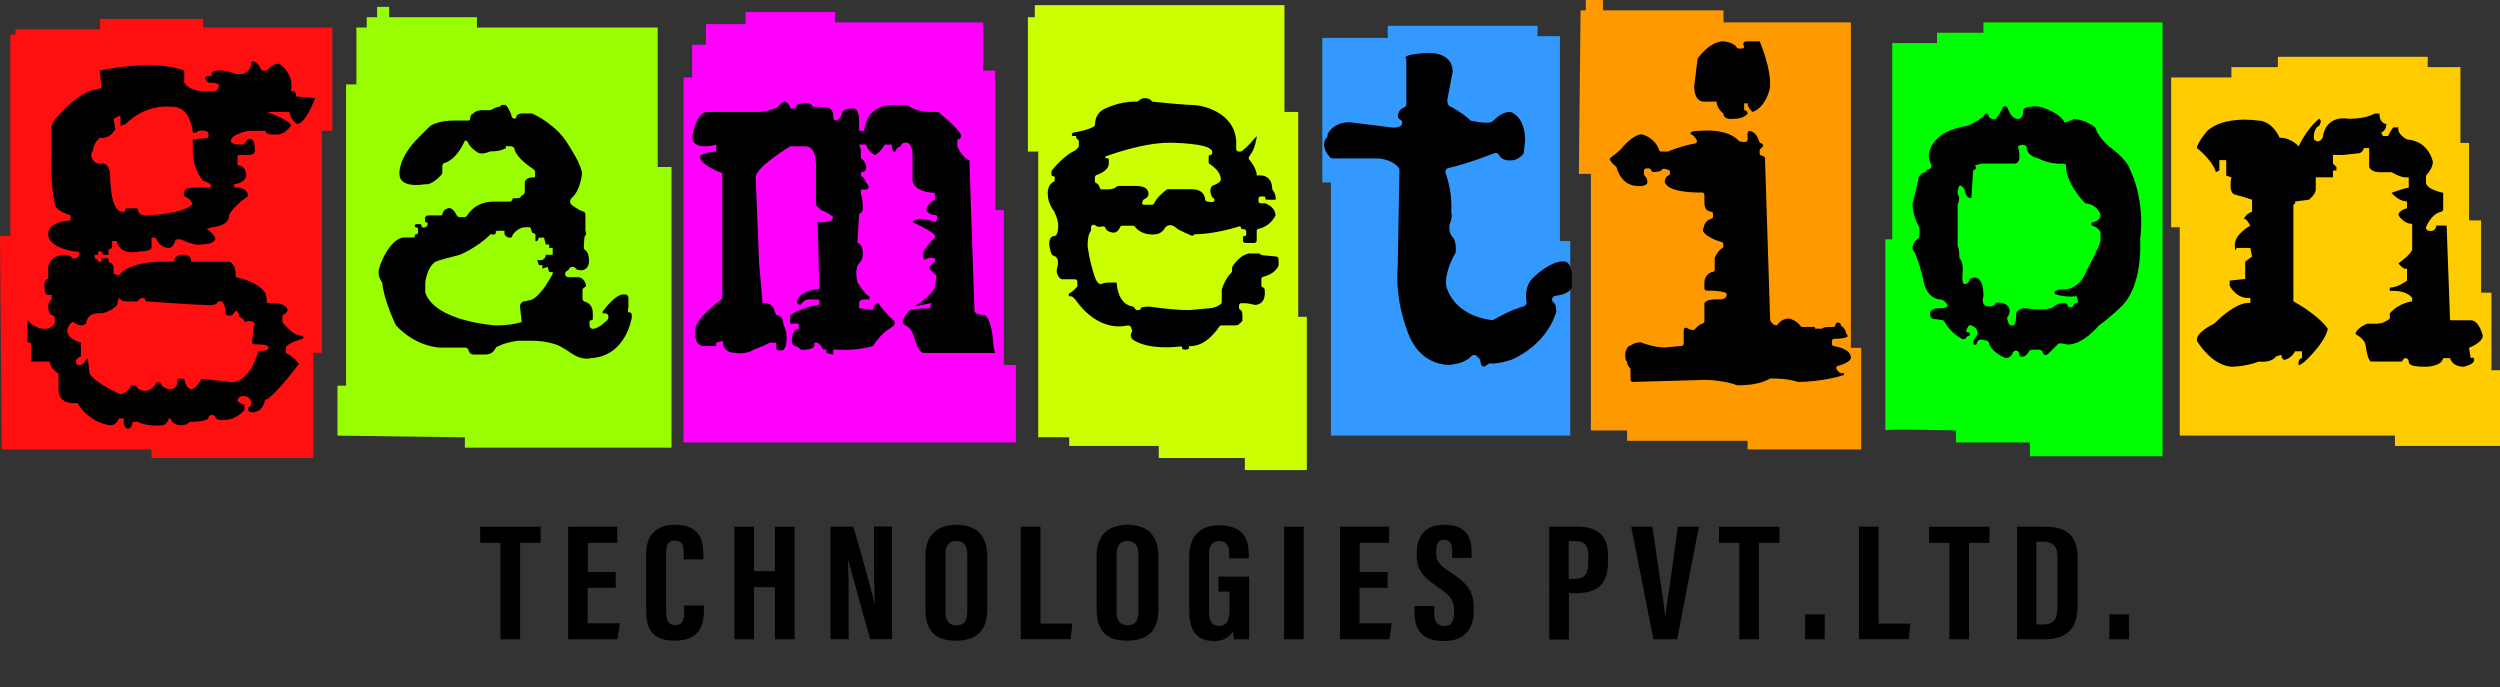 <?xml version="1.0" encoding="utf-8"?>
<!-- Generator: Adobe Illustrator 24.0.1, SVG Export Plug-In . SVG Version: 6.00 Build 0)  -->
<svg version="1.1" id="Layer_1" xmlns="http://www.w3.org/2000/svg" xmlns:xlink="http://www.w3.org/1999/xlink" x="0px" y="0px"
	 viewBox="0 0 1452 399" style="enable-background:new 0 0 1452 399;" xml:space="preserve">
<rect x="0" y="0" width="1452" height="399" fill="#333333" stroke="none"/>
<style type="text/css">
	.st0{fill:#FF0F0F;}
	.st1{fill:#99FF00;}
	.st2{fill:#FF00FF;}
	.st3{fill:none;}
	.st4{fill:#CCFF00;}
	.st5{fill:#3399FF;}
	.st6{fill:#FF9900;}
	.st7{fill:#00FF00;}
	.st8{fill:#FFCC00;}
</style>
<g>
	<g>
		<polygon class="st0" points="0,137 6,137 6,20 9,20 9,17 58,17 58,11 118,11 118,16 193,16 193,76 187,76 187,205 182,205 
			182,266 88,266 88,261 1,261 		"/>
		<path d="M32,119c0,0-3-11-2-31V75c0,0-1-3,4-8c0,0,12-14,22-15l3-1l-1-10c0,0,31-7,49,0v7c0,0,3,6,15,5c0,0,5,1,5-3c0,0,2-2-6-2
			c0,0-5-4,2-4v-2c0,0,4-3,14,1h4c0,0,5-1,5-7c0,0,3-2,6,5h3c0,0,3-4,7-4c0,0,9,5,7,16c0,0,3-1,3,3l11,1c0,0-5,14-10,15c0,0-3,0-5-7
			h-13c0,0,14,5,14,8c0,0-4,6-9,5c0,0-5,1-6-2h-10c0,0-10,2-10,6c0,0,0,2,6,2c0,0,2,0,3-2s5-3,5,5c0,0,1,3-4,3h-6v6c0,0,5,0,5,6
			c0,0,0,4-7,5v2c0,0,8-1,8,5c0,0-8,5-11,11c0,0,1,6-10,7l-3,1c0,0,5,3,5,6c0,0-1,3-8,3c0,0-4,1-12-3h-3c0,0-1,5-4,5c0,0-5,0-7-5
			l-1-1h-2v6c0,0,0,2-7,2c0,0-10,3-13-5v-1h-3v4l-2,1v3h-3l-1-2h-2v2h-2v2l2,1v1h2v-2h4v2l2,1l1,2v4l3,1c0,0,5-8,25-8h7c0,0,0-4,5-4
			c0,0,5-1,5,4h21c0,0,5-1,5,9c0,0,12,2,17,9c0,0,1,2,1,6c0,0,11-1,12,4c0,0,0,2-3,3v4c0,0,6,8,11,8c0,0,3,1,0,2c0,0-8,2-9,5v2v1
			c0,0,6,3,7.5,6.5c0,0-11.5,15.5-18.5,20.5h-1c0,0-1,6-5,7c0,0-5,2-5-2c0,0,2-1,2-3c0,0,0-4-5-4c0,0-3,0-3,3c0,0,2,2,4,2v3
			c0,0-4,6-13,6c0,0-4,0-4-2c0,0,0-1-2-1c0,0-2,0-2,2c0,0-1,2-11,2c0,0-1,2-5,2c0,0-5,0-6-4h-1c0,0-1,4-4,4c0,0-8,1-14-2h-3
			c0,0,0,4-3,4c0,0-3-1-2-6h-3c0,0-1,4-5,4c0,0-12-1-19-13c0,0-11,2-11-8v-9c0,0-5-3-5-7H18v-11h-2v-13c0,0,4,5,10,5c0,0,6,0,6-5
			c0,0,0-3-2-3c0,0-2-1-2-5c0,0,0-3,2-4v-3c0,0-4,2-4-3c0,0-1-6,2-6v-7c0,0,1-7,10-7c0,0,3,0,4,2c0,0,4,1,4-3c0,0,1-1-3-1
			c0,0-15-2-15-10c0,0-1-7,13-8v-3C41,125,33,123,32,119z"/>
		<path class="st0" d="M64,103c0,0,0,20,7,20c0,0,2,1,2-2h7c0,0,0,4,4,4c0,0,18,0,26-5c0,0,3-1,1-3c0,0-1-2-4-3c0,0-2-5,5-5h10
			c0,0,3-2-4-4c0,0-6-6-6-18v-6l9-1c0,0,1-4-2-4c0,0-3-1-5,1h-2c0,0-1-16-13-15c0,0-14-2-26,10l-3,1v-6l-4,2l1,6c0,0-3,6-9,5
			c0,0-4,3-4,8c0,0-1-1-1,3c0,0,1,5,7,4C60,95,64,95,64,103z"/>
		<path class="st0" d="M39,192c0,0,1-5,4-5c0,0,1,2,5,2l2-1c0,0,0-7,9-6c0,0,6-1,9-5l1-4c0,0,2,2,3,2s8,0,8,0s1-2,3-2s1,2,2,2
			s26,2,32,2c0,0,8,1,9-1s5-2,5,6c0,0,0,2,4,1c0,0,3-6,4,1c0,0,3,1,3,3c0,0,6-2,6,2c0,0-1,0-1,4s-2,7,1,7s8,0,8,2s-6,2-6,2
			s-4,17-15,18l-18-2c0,0-3,6-6,6c-3,0-4-6-4-6h-4c0,0,1,6-4,6s-6-4-6-4h-2c0,0-2,5-7,5c0,0-4,0-5-3h-3c0,0-1,4-6,5c0,0-14-6-18-12
			l-1-9l-1,1c0,0-2,4-5,3c0,0-3-3,2-5v-8C47,199,39,197,39,192z"/>
	</g>
	<g>
		<path class="st1" d="M196,253v-29h5V49h6V16h6v-6h6V4h7v6h51v6h105v81h8v163H270v-6C270,254,196.2,253,196,253z"/>
		<path d="M232,101c0,0-1-9,11-21l6.9-6.9c0.1-0.1,0.2-0.2,0.3-0.2c0.9-0.5,5-2.9,13.8-2.9h8.2c0.4,0,0.8-0.3,0.8-0.8
			c0.1-1.2,0.5-3.2,2-3.2c0,0,1-2,5-2h4.5c0.3,0,0.6-0.1,0.9-0.3c0.8-0.4,2.5-1.4,4.4-1.7c0.6-0.1,1-0.5,1.4-0.9
			c0.2-0.3,0.7-0.2,1.8-0.2c1.8,0,3.7,5.1,4,5.9c0,0.1,0,0.1,0,0.2c0,0.4,0.3,1.9,2,1.9h0c0.5,0,0.9-0.4,0.9-0.9
			c0-1.2,1.3-2.1,4.1-2.1h4.6c0.3,0,0.5,0.1,0.8,0.2c2.3,1,14.3,7,20.6,17.8c0,0,7.9,11.8,8,16.9c0,0.1,0,0.2,0,0.3
			c-0.1,1.2-1.3,10.1-6,13.9c0,0-2,2,0,4c0,0,3.7,2.9,6.6,3.8c0.8,0.2,1.4,0.9,1.4,1.8v9.2c0,0.1,0,0.3,0.1,0.4
			c0.2,0.5,0.7,2.1-0.4,2.9c-0.4,0.3-0.6,5.8-0.6,6.3v0.4c0,0.6,0.3,1.2,0.9,1.6c1.3,0.8,2.1,2.9,2.1,6.6c0,0,0,5-5,5
			c0,0-2.1,0-2.8-1.2c-0.3-0.6-1-0.8-1.6-0.8h-0.4c-0.7,0-1.3,0.4-1.7,1l-0.2,0.4c-0.2,0.4-0.5,0.6-0.8,0.8l-0.4,0.2
			c-0.6,0.3-1,1-1,1.7l0,0c0,1,0.8,1.9,1.9,1.9h5.9c0.2,0,0.4,0,0.6,0.1c0.9,0.3,3.6,1.6,3.7,4.8c0,0.1,0,0.3-0.1,0.4
			c-0.1,0.2-0.3,0.4-0.7,0.6c-0.7,0.3-1.2,1-1.2,1.7v0.4v4.4c0,0.8,0.5,1.6,1.3,1.8c1.8,0.5,4.7,1.9,4.7,6.8v3.2
			c0,0.5-0.4,0.8-0.8,0.8h-0.3c-0.5,0-0.8,0.4-0.8,0.8v2.3c0,1,0.8,1.9,1.9,1.9h0.1c0,0,3,0,7-4c0,0,2-1,2-3v-0.1
			c0-1-0.8-1.9-1.9-1.9H350v-1c0,0,7-10,12-10h1h0.1c1,0,1.9,0.8,1.9,1.9v5.1c0,0.5-1,4,0.9,3.5c0.5-0.1,1.1,0.4,1.1,2.5
			c0,0-3,23-24,24c0,0-5,2-12.9-4c0,0-0.1-0.1-0.1-0.1l-4.9-2.9c-0.1,0-0.1-0.1-0.2-0.1c-0.7-0.3-6.6-3-15.9-3h-7.9
			c-0.1,0-0.2,0-0.3,0c-1,0.1-7.7,1.1-12.3,3.6c-0.4,0.2-0.6,0.5-0.8,0.9c-0.5,1.1-2,3.5-5.8,3.5h-7c0,0-2.2,0-2.8-2.5
			c-0.2-0.8-0.9-1.5-1.8-1.5l-14.4,0c0,0-13.8,0-25.8-12.8c-0.1-0.1-0.2-0.3-0.3-0.5c-0.9-1.9-6.7-14.2-7.8-24.2
			c0-0.3-0.2-0.6-0.4-0.9c-0.6-0.7-1.7-2.6-1.7-5.6c0-4,7-20,15-20h5.2c0.5,0,0.8-0.4,0.8-0.8v-0.3c0-0.5,0.4-0.8,0.8-0.8h0.3
			c0.5,0,0.8-0.4,0.8-0.8v-2.3c0-0.5-0.4-0.8-0.8-0.8h-0.3c-0.5,0-0.8-0.4-0.8-0.8v-0.3c0-0.5,0.4-0.8,0.8-0.8h2.3
			c0.5,0,0.8,0.4,0.8,0.8v0.3c0,0.5,0.4,0.8,0.8,0.8h0.8c0.8,0,1.5-0.5,1.8-1.3l0.2-0.6c0.2-0.5-0.2-1.1-0.8-1.1h0
			c-0.5,0-0.8-0.4-0.8-0.8v-1.3c0-1,0.8-1.9,1.9-1.9h7.4c0.4,0,0.7-0.3,0.8-0.7c0.2-0.9,0.8-2.6,2.9-3.3c0,0,2.7-1.8,5.5,4
			c0.3,0.6,1,1,1.7,1l2.7,0c0.6,0,1.2-0.3,1.6-0.9c1.4-2.3,5.8-8.1,15.5-8.1h9.2c0.8,0,1.4-0.6,1.6-1.3c0.1-0.4,0.4-0.7,1.2-0.7
			l2.3,0c0.7,0,1.3-0.5,1.6-1.1c0.1-0.3,0.3-0.5,0.8-0.7c0.8-0.3,1.3-1,1.3-1.8V106c0,0,0-3,5-3h1v-3c0-0.6-0.3-1.2-0.8-1.6
			c-2.4-1.6-9.4-6.4-11.1-11.3c0-0.1,0-0.2,0-0.3c0-0.6-0.4-1.9-3-1.9h-1.2c-0.5,0-0.8-0.5-0.8,0v0.6c0,0.3-0.1,0.6-0.4,0.7
			c-0.8,0.5-3.2,1.7-8.2,1.7c-0.2,0-0.5,0-0.7,0.1c-1,0.4-4,1.6-6.4,0.9c-0.2,0-0.4-0.1-0.5-0.2c-1-0.6-4.9-3.2-5.8-5.8c0,0-1-2-2-1
			c0,0-4.4,10.6-11.6,12.7c-0.8,0.2-1.4,0.9-1.4,1.8v3.8c0,0.5-0.2,0.9-0.5,1.3c-1.5,1.6-5.9,6-9.2,5.5c-0.2,0-0.4,0-0.6,0
			C244.6,107.4,232,109.2,232,101z"/>
		<path class="st1" d="M247,170v-6c0,0,1-9,6-12c0,0,2-1,14-4c0,0,10-4,18-12c0,0,3,1,3-1c0,0-1-1,2-1h3v2c0,0,1,2,3,2h1l1-2
			c0,0,3-4,7-4h3l1,3l2,1v4h1l1-2h3l1,4h2v2h2v4h-4c0,0,0,4-5,3l1,3h2v2l3-1l1,3h2v1c0,0-6,12-12,15l-4,1h-1c-1.5,0.8-2.1,2.1-2,3
			l1,9c0,0-5,2-15,2C288,189,253,187,247,170z"/>
	</g>
	<g>
		<path class="st2" d="M397,254V45h5V26h8V14h23V7h52v6h86v28h7v81h5v90h7v45H397C397,257,396.6,253.6,397,254z"/>
		<path d="M404,191c0,0-1.5-4.5,15.5-17.5v-36v-37c0,0-12-4-13-9c0,0-1.5-2.5,9.5-3.5v-4c0,0-13,4-14-4c0,0,2-15,9-15h31
			c0,0,7-1,10-3c0,0,2-3,4-3c0,0,3,1,3,4h3c0,0,0-3,4-3c0,0,5-1,6,2c0,0,9,0,10,1s2,2,2,4s0,3,2,3c0,0,2-1,3-4c0,0,0-3,6-3
			c0,0,4-1,4,7v6h3c0,0,0-15,17-15h8c0,0,4,4,14,4h4c0,0,11,9,13,13c0,0,1,3-2,3v4c0,0,3,7,7,8l3,88c0,0,1,2,6,2c0,0,4,1,5,18l1,4
			h-42c0,0-3-1-5-9c0,0-1-5-5-7c0,0-3-1-1-4c0,0,1-3,4-5c0,0,5-1,11-1l1-3l-10,2c0,0,9-5,12-11l1-7c0,0-3-2-4-4c0,0-1-1,3-4v-2
			c0,0-4-1-6,1c0,0-2-3,0-6s4-5,6-7s-9-7-13-9c0,0,2-4,13,0c0,0,2-1,1-4c0,0-6,0-6-4c0,0,1-3,5-5v-4c0,0-14,0-13-9V88c0,0-1-5-3-5
			c0,0-3-1-4,2l-2,1c0,0-1,3-2,2c0,0-1-1-1-4h-2h-2c0,0-4,6-6,6c0,0-4-2-5-6h-4l1,3v5c0,0,2,1,3,4c0,0,1,4-3,4v2c0,0,3,2,3,4
			c0,0,5,5-3,4v3c0,0,1,1,1,6c0,0,1,5-2,5l-1,17c0,0,3,1,3,5c0,0,1,4-2,7s-1,11-1,11s5,8,7,8v2c0,0-6-1-6,2v3l8,1c0,0,1-4,3-4
			c0,0,6,8,9,10c0,0,2,2-1,4c0,0-6,3-11,11c0,0-10,3-22,2h-1v3l-4-1v-2h-2l-1-2l-1-1l-1-1h-2v2c0,0-1,2-5,2c0,0-2.7,0.7-3.7-0.7
			c-0.5-0.7-1.2-1.1-2.1-1.2c-1.1-0.2-2.3-0.9-2.3-3.1c0,0,0-7,4-7v-3h-5v-5c0,0,8-5,17-6v-3h-4c0,0-4-1-6,2l-1,1c-1.7,0-2-1.3-2-2
			l1-2c0,0,3-5,12-5l-1-39c0,0,9,1,9-3c0,0-2-2-7-4l-3-3V98c0,0,1-13-6-13h-9c0,0-20,12-20,18l2,50l2,23c0,0,6-1,7,5l1,2
			c0,0,4,0,4,5c0,0,2,4,2,8s-1,6-1,6l-0.9,1.3c-1.4,0.5-2.8,0.3-4.1-0.3l0,0v-4h-4c0,0-1,1-9,4c0,0-4,3-11,2c0,0-6,0-7-5v-2l-4,1v2
			h-7C409,201,402.5,201.5,404,191z"/>
	</g>
	<path class="st3" d="M635,106"/>
	<g>
		<path class="st4" d="M603,254V88h-6V10h4V3h145v62h8v119h5v89h-36v-7h-50v-7h-52v-5C621,254,602.7,253.7,603,254z"/>
		<path d="M635.3,73.5c0.4-0.3,0.7-0.7,0.7-1.2c0-1.9,0.4-6.9,6-9.3c0,0,8-4,17-4h1.3c0.4,0,0.8-0.2,1.1-0.5
			c0.5-0.6,1.6-1.5,3.7-1.5c0,0,2.6,0,3.7,1.6c0.2,0.3,0.5,0.5,0.9,0.5C673,59.4,688.5,61,693,61c5,0,24,4,25,21c0,0,0,0.1,0,0.1
			l0,4.5c0,0.8,0.6,1.4,1.4,1.4l1.1,0c0.3,0,0.6-0.1,0.9-0.3c1.1-0.9,4.1-3.4,6.6-6.6c0,0,0.1-0.1,0.1-0.1L730,79
			c0,0-1,7.8-3.9,10.9c-0.1,0.1-0.1,0.2-0.2,0.3l-0.5,1c-0.3,0.5-0.2,1.1,0.2,1.6c1.2,1.3,3.5,4.5,4.3,8.1c0,0.1,0,0.2,0,0.3l0,0.8
			c0,0,8.7-1.9,9,7.5c0,0.3,0.1,0.6,0.3,0.9c0.6,0.7,1.7,2.4,1.7,4.6v1h-5.2c-0.5,0-0.8-0.4-0.8-0.8v-0.3c0-0.5-0.4-0.8-0.8-0.8
			h-1.8c-0.8,0-1.4,0.6-1.4,1.4v1.2c0,0.8,0.6,1.4,1.4,1.4h2.3c0.2,0,0.3,0,0.5,0.1c1.1,0.4,5.5,2.4,5.7,6.6c0,0.2,0,0.4-0.1,0.6
			c-0.7,1.3-3.5,6.2-9.7,7.5c-0.7,0.1-1.1,0.7-1.1,1.4l0,5.4c0,0.8-0.6,1.4-1.4,1.4h-5.2c-0.8,0-1.4-0.6-1.4-1.4v-1.8
			c0-0.5,0.4-0.8,0.8-0.8h0.3c0.5,0,0.8-0.4,0.8-0.8v-1.8c0-0.8-0.6-1.4-1.4-1.4h-0.8c-0.5,0-0.8-0.4-0.8-0.8v0c0-0.6-0.6-1-1.1-0.8
			c-3.8,1.3-15.8,4.5-25.9,4.6c-0.2,0-1.1,1-1.3,0.9c-0.8-0.3-8-3.2-9.7-4.9c0,0-3-3-6,0c0,0-2,4-6,4c0,0-7.4,1.1-11.6-4.4
			c-0.3-0.4-0.7-0.6-1.1-0.6l-6.3,0c-0.6,0-1.1,0.3-1.3,0.9c-0.5,1.2-1.6,3.1-3.7,3.1c0,0-3.8,0-4.8-2.7c-0.2-0.7-0.9-1.1-1.6-0.9
			c-1.3,0.3-3.1,0.5-4.1-0.5c-0.5-0.5-1.1-0.6-1.7-0.3l-0.1,0c-0.5,0.2-0.8,0.7-0.8,1.3v1.5c0,0.3-0.1,0.6-0.3,0.9
			c-0.6,0.7-1.7,2.7-1.7,8.6c0,0.1,0,0.2,0,0.3l1,5.8c0,0,0,0,0,0.1c0.1,0.6,2,8.7,2.9,10.8c0,0.1,0.1,0.2,0.1,0.2
			c0.2,0.7,1.1,4.2,3.3,4.8c0.3,0.1,0.7,0,0.9-0.1c0.5-0.3,1.9-0.8,4.7-0.8l3.7,0c0.2,0,0.3,0.1,0.3,0.3c0.1,2,0.9,12.2,9.2,13.6
			c0.5,0.1,0.9,0.3,1.1,0.8l0.3,0.5c0.2,0.5,0.7,0.8,1.3,0.8h0.9c0.6,0,1.1-0.5,1.3-1.1c0.1-0.5,1.3-0.9,4.9-0.9c0,0,0.1,0,0.1,0
			c0.9,0.1,13.3,2,22.9,2c0,0,0.1,0,0.1,0l10.9-1c0,0,4.5,0,7.5-2.6c0.3-0.3,0.5-0.6,0.5-1l0-5.4v-1.8c0-0.1,0-0.3,0.1-0.4
			c0.3-1.1,2.2-6.5,5.4-9.4c0.3-0.3,0.5-0.7,0.5-1.1l0-1.9c0-0.3,0.1-0.5,0.2-0.7c0.9-1.4,4.5-6.7,9.6-7.6c0.1,0,0.2,0,0.3,0l5.3,0
			c0.4,0,0.7,0.1,1,0.4l0.2,0.2c0.2,0.2,0.5,0.4,0.9,0.4l8.2,0.8c0.7,0.1,1.3,0.7,1.3,1.4v3.5c0,0.1,0,0.3-0.1,0.4
			c-0.3,0.9-1.9,4.7-8.9,6.5c-0.6,0.2-1,0.7-1,1.4l0,3.4c0,0.6,0.4,1.2,1,1.4c0.5,0.1,1,0.6,1,2.1c0,0,1,7.8-5.8,8
			c-0.1,0-0.3,0-0.4-0.1c-0.7-0.2-3.3-0.9-5.8-0.9h-1.6c-0.8,0-1.4,0.6-1.4,1.4v1.2c0,0.6,0.4,1.1,0.9,1.3c0.5,0.2,1.1,0.9,1.1,3
			v3.2c0,0.5-2,2-2,2c0,0.5-1.5,0.8-2,0.8l-8.2,0c-0.5,0-0.9,0.2-1.2,0.6c-1.6,2.5-8,11.4-16.6,11.4h-1v0.6c0,0.8-0.6,1.4-1.4,1.4
			h-1.8c-0.5,0-0.8-0.4-0.8-0.8v-0.2c0-0.5-0.4-0.9-0.9-0.8c-3.8,0.5-18.7,1.9-27.4-3.7l0,0c-1.4-0.8-1.9-2.7-1.2-4.1l0.5-1.1
			c0-0.2,0-0.3-0.1-0.4l-0.6-1.8c-0.2-0.6-0.7-1-1.3-1h-0.8c-0.1,0-0.2,0-0.3,0c-1.7,0.4-16.6,3.8-29.8-14.9c0-0.1-0.1-0.1-0.1-0.2
			l-1.5-1.5c-0.3-0.3-0.6-0.4-1-0.4h-0.6c-0.5,0-0.8-0.4-0.8-0.8v-0.3c0-0.5,0.4-0.8,0.8-0.8c0,0,3.2-2.1,4.2-4c0.3-0.6,0-0.6,0-1.3
			v-1.3c0-0.8-0.6-1.4-1.4-1.4h-7.4c-0.1,0-0.3,0-0.4-0.1c-0.7-0.2-1.9-1.1-2.6-3.4c-0.3-0.8-0.1-2.7,0.2-3.5
			c0.5-1.1,0.2-1.9,0.3-2.4c0.3-1.4-0.2-2.8-1.3-3.7c-0.1-0.1-0.2-0.2-0.3-0.2c-1.5-0.6-2.4-0.5-3.2-5.7c0,0-1-5,2-6
			c0.7-0.1,2-0.3,2-1c0,0,1-1,1-5s-2-7.5-2-7.5c0-0.3-0.1-0.6-0.3-0.8c-0.9-1.2-3.7-5.4-3.7-9.6c0,0-0.9-5.4,3.3-7.7
			c0.4-0.2,0.7-0.7,0.7-1.2l0-1.3c0-0.5-0.4-0.8-0.8-0.8h-0.3c-0.5,0-0.8-0.4-0.8-0.8l0-1.7c0-0.3,0.1-0.6,0.3-0.9
			c1.4-1.8,7.4-8.8,13.4-11.5c0.2-0.1,0.3-0.2,0.4-0.3l1.4-1.4c0.3-0.3,0.4-0.6,0.4-1v-2.5c0-0.5-0.3-1-0.8-1.3L625,80v-1h-1.7
			c-0.6,0-1-0.6-0.7-1.2l0.2-0.4c0.1-0.2,0.4-0.4,0.6-0.4C625.1,76.7,631.6,75.7,635.3,73.5z"/>
		<path class="st4" d="M636,102.7c0-0.4,0.3-0.8,0.7-1c1.9-0.6,7.3-2.7,7.3-6.8v-2c0-0.6-0.4-1-1-1h-1v-1c0,0,21-8,37-8
			c0,0,23.5,0,25,4.9c0,0.1,0,0.2,0,0.3V89c0,0.6-0.4,1-1,1h0c-0.6,0-1,0.4-1,1v3.4c0,0.3,0.2,0.7,0.5,0.8c1.6,1,6.5,4.5,6.5,8.7
			c0,0,1,1.9-4.7,3.9c-0.2,0.1-0.4,0.2-0.5,0.4c-0.3,0.4-0.8,1.3-0.8,2.7c0,0,0,3.1,2,4.4c0.7,0.5,0.6,1.6-0.2,1.8
			c-0.6,0.2-1.2,0.3-1.9,0.2l-2-0.3c-0.5-0.1-0.8-0.5-0.9-0.9c-0.1-1.8-0.9-6.2-8-6.2h-13.7c-0.2,0-0.4,0.1-0.6,0.2
			c-1.1,0.8-5.6,4.1-7.5,8.2c-0.2,0.4-0.5,0.6-0.9,0.6h-5c-0.7,0-1.2-0.7-0.9-1.3l0.4-1.2c0.1-0.3,0.3-0.5,0.6-0.6
			c0.8-0.4,2.6-1.3,2.6-2.8c0,0,1-5-7-5h-10.5c-0.3,0-0.6,0.1-0.8,0.3c-0.5,0.6-2,1.7-5.8,1.7h-3.1c-0.5,0-0.9-0.3-1-0.8
			c-0.2-0.9-0.7-2.3-2.4-3c-0.3-0.2-0.5-0.5-0.5-0.9V102.7z"/>
		<path d="M689,133"/>
	</g>
	<g>
		<polygon class="st5" points="768,106 768,22 806,22 806,15 893,15 893,21 906,21 906,140 912,140 912,253 773,253 773,106 		"/>
		<path d="M840,166.2c0.4,1.7,4.3,16.7,26.2,19.7c0.5,0.1,1,0,1.4-0.3c2.3-1.3,10.4-5.8,17.1-7.6c0.1,0,0.3-0.1,0.4-0.2l0.3-0.1
			c0.9-0.4,1.4-1.4,1.2-2.4c-0.5-3.1-0.9-9.9,4.3-14.4c0,0,10-10,18-9c0,0,4.9,0,4,12.7c0,0.2,0,0.4,0,0.6c0.2,1.1,0.3,5.4-9.5,6.6
			c-0.9,0.1-1.7,0.8-1.9,1.7l0,0c-0.2,0.9,0.2,1.9,1,2.4c0.7,0.4,1.3,1.7,1.4,4.8c0,0.2,0,0.4-0.1,0.6c-0.7,2.5-5.6,18.4-25.8,27.6
			c-0.1,0-0.2,0.1-0.3,0.1c-1.1,0.3-7.9,2.5-11.9,2.1c-0.6-0.1-1.2,0.1-1.7,0.5c-0.7,0.6-1.7,1.3-2.3,1.3c-0.9,0-1.8-0.8-2-3.2
			c0-0.5-0.3-1-0.6-1.4l-1.5-1.5c-0.9-0.9-2.4-0.9-3.2,0.1c-1.6,1.8-5.2,4.4-12.7,5c0,0-14,1-22-14c0,0-10-19-8-44l1-55.2
			c0-0.6-0.2-1.1-0.6-1.5C811,95.7,806.8,92,799,92h-25c-0.7,0-1.3-0.3-1.7-0.8c-1.1-1.3-3.2-4.2-3.3-7c0-0.1,0-0.2,0-0.4
			c0-0.4,0.2-1.4,0.6-2.7c0.1-0.2,1.4-1.1,1.4-2.1c0,0,0.1-1.2,0.3-1.6c2-3.2,5.7-6.4,12.5-6.4c0.1,0,0.2,0,0.3,0l23.8,3
			c0,0,3.5,0.6,5.6-0.9c1.3-0.9,1.2-2.9-0.1-3.6c-0.1-0.1-0.2-0.1-0.3-0.1c-0.9-0.4-1.3-1.3-1.2-2.3c0.2-1.6,1-3.7,3.5-4.6
			c0.9-0.3,1.4-1.1,1.4-2.1V34.7c0-0.4-0.1-0.7-0.4-1c-0.4-0.6-0.1-1.9,9.1-2.7c0,0,18-3,18.2,10.7c0,0.2,0,0.4-0.1,0.5L840.6,58
			c0,0.2-0.1,0.4,0,0.6c0.1,0.9,0.4,3.4,2.2,3.4c0,0,7.3,4,11.3,8c0,0,6.8,1.8,11.5,1.1c0.3,0,0.6-0.2,0.8-0.3
			c1.7-1.1,5.1-5.6,10.4-5.8c0.2,0,0.4,0,0.6,0.1c1.6,0.4,8.1,3.6,8.4,15.8c0,0.1,0,0.2,0,0.3l-0.7,7.2c0,0.5-0.2,0.9-0.6,1.3
			c-1,1.1-3.5,3.4-6.5,3.4c0,0-5.4,0.8-7.4-3.1c-0.5-1-1.7-1.5-2.8-1c-4.6,1.8-15.8,6.1-26.6,8.6c-1.3,0.3-2,1.7-1.6,2.9
			c1.4,3.9,3.9,12.3,3.3,22.3c0,0.2,0,0.4,0.1,0.6c0.2,0.8,0.5,3.3-0.9,6.4c-0.1,0.2-0.2,0.4-0.2,0.7c-0.2,1.2-0.5,5.1,2.1,7.6
			c0,0,1.9,1.9,1.5,8c0,0.3-0.1,0.7-0.3,1c-1.2,2.1-6.1,11-5.3,18.9C840,166,840,166.1,840,166.2z"/>
	</g>
	<g>
		<path class="st6" d="M918,6h3V0h10v6h70v7h74v189h6v59h-66v-5h-70v-6h-21V101h-7C917,101,918,6.5,918,6z"/>
		<path d="M984.6,83.3c0.8-0.2,1.2-1,0.9-1.8c-0.6-1.2-1.7-2.9-3.4-3.5c0,0-2-2,4.9-2c0,0,0.1,0,0.1,0c1-0.1,15.8-1.7,22.7,5.7
			c0.2,0.2,0.4,0.3,0.6,0.4c0.7,0.2,2.3,0.5,3.5,0.3c0.6-0.1,1.1-0.6,1.1-1.2c0-1,0-2.7,0-3.9c0-0.8,0.7-1.4,1.5-1.2
			c1.6,0.3,4,1.7,5.3,6.3c0.1,0.4,0.4,0.6,0.8,0.7c0.4,0.1,1,0.4,1.3,1c0.2,0.5,0.1,1-0.3,1.3L1022,87v1v1.1c0,0.5,0.3,1,0.9,1.2
			l1.3,0.4c0.5,0.2,0.8,0.6,0.9,1.2l3,93.9c0,0.2,0,0.3,0.1,0.4c0.3,0.6,1.2,2.3,3,2.7c0.5,0.1,1-0.1,1.3-0.5
			c0.8-1.1,2.8-3.3,6.4-3.4c0.1,0,0.2,0,0.3,0c0.8,0.2,4.5,1.3,6.5,4.3c0.2,0.4,0.6,0.6,1.1,0.6l7.3,0v1l3.7,0
			c0.4,0,0.9-0.1,1.1-0.4c0.2-0.3,1.3-0.6,5.2-0.6h0.7c0.7,0,1.3-0.6,1.3-1.3l0,0c0-0.9,0.8-1.5,1.7-1.2l0.6,0.2
			c0.4,0.1,0.7,0.6,0.7,1v0c0,0.5,0.4,1,0.9,1.1c0.5,0.1,2.1,2.1,2.2,3.9c0,0.4,0.8,0.4,0.8,1.2c0,0,1.8,1.8-7.8,2
			c-0.7,0-1.2,0.6-1.2,1.3v1.7c0,0.6,0.4,1.1,1.1,1.2c2.7,0.4,9.8,2,9.9,6.7c0,0.1,0,0.2,0,0.3c-0.1,0.6-1.1,2.8-7.6,4.5
			c-0.8,0.2-1.2,1.1-0.8,1.8c0.6,1.1,1.7,2.5,3.4,2.5c0,0,1-1,1,1c0,0-11.9,4-26.8,4c-0.1,0-0.3,0-0.4-0.1c-1-0.4-5.9-1.9-15.4-1.9
			c-0.2,0-0.5,0.1-0.7,0.2c-1.2,0.8-6.5,3.8-18.5,3.8c-0.2,0-0.3,0-0.4-0.1c-1.5-0.6-11-3.8-23.8-2.9l-36.7,1
			c-0.7,0-1.3-0.5-1.3-1.3v-6c0-0.4-0.2-0.8-0.5-1c-0.5-0.4-1.3-1.4-1.5-3.1c0-0.4-0.2-0.7-0.5-0.9c-0.5-0.4-0.7-3.1-0.5-4.7
			c0.1-0.4,1-3.8,2.6-4c0.2,0,0.4-0.1,0.6-0.2c0.6-0.5,2.4-1.7,5.5-1.8c0.2,0,0.3,0,0.5,0.1c1.3,0.5,7.5,2.9,13.7,2.9
			c0,0,0.1,0,0.1,0l9.8-0.9c0.6-0.1,1.1-0.6,1.1-1.3v-8c0-1,1.1-1.6,1.9-1.1c0.9,0.6,2,1.1,3.5,1.2c0.4,0,0.7-0.1,1-0.4
			c0.8-0.9,2.6-2.9,4.6-3.4c0.6-0.2,1-0.6,1-1.2l0-9.9c0,0-1-3,7.9-3c0.1,0,0.1,0,0.2,0c0.7,0.1,4.9,0.6,4.9-3c0,0,0-2-11-2h-0.7
			c-0.7,0-1.3-0.6-1.3-1.3v-3.2c0-2.4,1.2-4.8,3.4-5.9c0.5-0.3,1-0.5,1.5-0.5c0.6-0.1,1.1-0.6,1.1-1.2c0-1.9,0-5.6,0-6.6
			c0-0.2,0-0.3,0.1-0.5c0.4-0.9,2-4.3,4.3-5.5c0.4-0.2,0.6-0.6,0.6-1.1l0-1.2c0-0.6-0.4-1.1-0.9-1.2c-2.8-0.7-9.1-3.1-10.8-6.2
			c-0.2-0.3-0.2-0.7-0.1-1.1c0.6-1.3,0.6-5.1,4.9-6.3c0.6-0.1,0.9-0.6,0.9-1.2v-1.5c0-0.8-0.5-1.4-1.1-1.4c-1.5-0.1-3.9-0.9-3.9-5.1
			v-4.7c0-0.7-0.6-1.3-1.3-1.3c-4.5,0.1-19.6-0.1-21.6-5.8c-0.1-0.2-0.1-0.3-0.1-0.5c0.1-0.8,0.4-3.1,2.2-3.6
			c0.5-0.1,0.8-0.7,0.8-1.2v-0.8c0-0.7-0.4-1.2-1-1.3l-2.3-0.6c-0.4-0.1-0.9,0-1.2,0.4c-0.5,0.6-1.6,1.4-3.6,1.4
			c0,0-2.3,0.8-2.9-1.1c-0.2-0.5-0.7-0.9-1.2-0.9l-1.6,0c-0.7,0-1.3,0.6-1.3,1.3v2.1c0,0.4,0.2,0.7,0.5,1c0.6,0.5,1.5,1.6,1.5,3.6
			c0,0.1,0,0.2,0,0.2c-0.1,0.6-0.9,2.7-7,1.9c0,0-7.8,0-10.9-10.6c-0.1-0.2-0.2-0.5-0.4-0.6c-0.7-0.6-2.7-2.2-3.4-3.7
			c-0.3-0.5-0.1-1.2,0.4-1.5c1.6-1.2,5.7-4.1,7.3-6.5c0,0,5.8-6.8,10.8-7c0.1,0,0.3,0,0.4,0.1c1.2,0.4,7.5,2.5,9.6,9.1
			c0.2,0.5,0.6,0.8,1.2,0.8c1.2,0,3.1,0,3.8,0c0.2,0,0.4,0,0.5-0.1C970.4,87.3,975.7,85,984.6,83.3z"/>
		<path d="M984,50l2-16c0,0,6-9,14-10c0,0,7,0,9,4c0,0,4,1,4-1c0,0-2-3,2-3h7c0,0,7,16,6,27c0,0-2,11-10,14c0,0-3-2-3-5h-2v4
			c0,0,2,0,2,2c0,0-2,3-8,3c0,0-6,1-6-3c0,0-4-3-4-7h-7C990,59,984,60,984,50"/>
	</g>
	<g>
		<path class="st7" d="M1095,250V139h4V25h26v-6h27v-6h104v252h-77v-8h-43v-7C1136,250,1095,249,1095,250z"/>
		<path d="M1121.4,97.5c0.4-0.7,0.4-1.7,0-2.4c-1.2-2.4-3.2-8.9,5.5-16.1c0,0,3.9-3.9,15.8-6c0.2,0,0.3-0.1,0.5-0.1
			c1.4-0.6,8.9-4.2,9.8-6.9c0,0,1.6-0.8,1.9,1.2c0.1,0.6,0.5,1.1,1.1,1.4c1.3,0.7,3.3,1.4,4-0.6c0,0,1-1,2.9-4.8
			c0-0.1,0.1-0.2,0.1-0.3c0,0,0,0,0,0c0.4-1.5,2.5-1.6,3-0.1c1.1,2.8,3,6.3,5.9,6.3c0,0,3.3,0,3.2-4.6c0-0.9,0.5-1.7,1.4-1.9
			c2.4-0.7,7.2-1.6,11.5,0.5c0,0,9,3,11,8c0,0-2,0,0,0s5-2,6-2c1,0,6.6,0.9,11.5,4.6c0.3,0.2,0.6,0.6,0.7,1
			c0.5,1.5,2.2,5.6,7.8,10.4c0,0,0.1,0.1,0.1,0.1c0.9,0.6,10,7.2,11.9,13c0,0,9,16.9,6,40.8c0,0.1,0,0.2,0,0.3
			c0.1,2.1,1.4,25.4-10,37.8c0,0,0,0.1-0.1,0.1c-0.5,0.5-7.1,7.1-13.8,11.8c-0.1,0.1-0.2,0.2-0.3,0.3c-1.1,1.4-9.4,10.7-17.6,10.8
			c-0.2,0-0.3,0-0.5,0l-3.7-0.7c-0.7-0.1-1.3,0.1-1.8,0.5l-5.2,5.2c-2.2,2.2-3.3,0.7-3.7-0.7c-0.3-0.8-1-1.3-1.9-1.3l-4.2,0
			c-0.7,0-1.3,0.4-1.7,0.9c-0.7,1.2-2.1,3.1-3.5,3.1c0,0-2.2,0.7-2.2-1.5c0-0.9-0.6-1.7-1.5-1.9l0,0c-1-0.3-2.1,0.4-2.4,1.4
			c-0.3,1-1.1,2.2-3.1,2.8c-0.5,0.1-1,0.1-1.4-0.1c-2-0.9-8.2-4.1-9.2-8.5c-0.2-0.8-0.7-1.4-1.5-1.5c-1.1-0.2-2.5-0.5-2.5-0.5
			c-0.9-0.2-1.6,0-2.1,0.4c-0.5,0.5-1.1,1.3-1.1,2.3c0,0-2,1-2-1c0-1.3,1.4-3.1,2.2-4.2c0.5-0.5,0.6-1.3,0.4-1.9l-0.5-1.4
			c-0.1-0.3-0.3-0.6-0.6-0.9c-1-0.9-3.8-3-4.6-0.6c0,0-2,3,0,3s1,2,1,2h0c-0.8,0-1.6,0.4-1.9,1.1c-0.2,0.4-0.7,0.9-2.1,0.9
			c0,0-6.5-2.8-10.5-10.1c-0.3-0.6-0.9-1-1.5-1l-5-0.7c-0.7-0.1-1.3-0.6-1.6-1.3c-0.7-1.7-1-4.9,5.6-4.9c7.5,0,3.2-3.5,1.6-4.6
			c-0.3-0.2-0.7-0.4-1.1-0.4c-1.9,0-8.7-0.9-10.5-11.9c0-0.1,0-0.1,0-0.2c-0.3-1.2-3-12.9-5.8-16.6c-0.2-0.2-0.2-0.5-0.3-0.7
			c-0.1-1,0-3.7,3.2-6c0.5-0.4,0.8-1,0.8-1.6c0-1.3,0-3.4,0-4.4c0-0.4-0.1-0.7-0.3-1c-0.9-1.5-3.6-6.7-3.7-13.3c0-0.2,0-0.4,0.1-0.5
			l2.9-11.6c0-0.1,0-0.2,0-0.3c0-0.8,0.4-5.1,4-5.8c0.6-0.1,1-0.6,1.1-1.2C1119.3,98,1120.6,98.8,1121.4,97.5z"/>
		<path class="st7" d="M1206,172C1206,172,1206,172,1206,172c0,0-5,1-12-1c0,0-3-2,3-3c0,0,0,0,0,0c0,0,10,2,15-11c0,0,0,0,0,0
			c0,0,7-13,8-17c0,0,0,0,0,0v-5c0,0,0,0,0,0c0,0-1-3-5-4c0,0-1-2,1-2c0,0,0,0,0,0c0,0,4-1,4-4c0,0,0,0,0,0c0,0-1-6-9-7c0,0,0,0,0,0
			c0,0-11.1-11.1-11.1-21.7c0-0.4,0,0.1,0.1-0.3c0,0-0.6-0.9-1.2-0.9c-2.7,0.1-9.3,0-14.8-3.1c0,0,0,0,0,0c0,0-7-1-7-7c0,0,0,0,0,0
			c0,0-2-2-5,0c0,0,0,0,0,0c0,0,3,10-2,10h-19c0,0,0,0,0,0l-4,1c0,0,0,0,0,0c0,0,2,2-1,3c0,0,0,0,0,0l-1,16c0,0,0,0,0,0c0,0-3,1-4-5
			c0,0,0,0,0,0c0,0-2-3-3-2c-0.9,0.9-1,4.1-1,4.9c0,0.1,0,0.2,0.1,0.2c0.4,0.3,1.6,1.6-0.1,5.9c0,0,0,0,0,0v24c0,0,0,0,0,0
			c0,0,1,1,1,7c0,0,0,0,0,0c0.2,0.1,2,1.2,2,7c0,0,0,0,0,0c0,0-1,8,1,8c0,0,2.9,0,3-2.9c0,0,0-0.1,0.1-0.1c0.7-0.4,7.9-4.2,7.9,10
			c0,0,0,0,0,0c0,0-2,6,3,6c0,0,3.8,0,4-1.8c0-0.1,0.1-0.2,0.2-0.3c0.6-0.3,4.3-0.6,6.7,1.6c1.8,1.6,1.7,4.4,0.2,6.3
			c-0.3,0.4-0.5,1.1-0.1,2.2c1,3,1,3,3,3c0,0,2,1,2-7c0,0,0,0,0,0c0,0,1-3,5-3c0,0,14,2,17-1c0,0,2-2,6-2c0,0,2,0,2,2c0,0,0,0,0,0
			c0,0,2,1,3,0c1-1,0-2,2-2C1208,176,1206,172,1206,172z"/>
	</g>
	<g>
		<path class="st8" d="M1266,253V132h-5V45h35v-6h27v-6h87v4v2h19v44h5v45h7v42h6v45h5v44h-61v-6C1391,253,1265.3,253,1266,253z"/>
		<path d="M1276,198c0,0,8,14,20,15c0,0,8,0,16-3c0,0,7,1,10-3l3-1c0,0,0,3,2,3c0,0,4-1,6-5h4v4c0,0-2,0-2,3v1c0,0,2,1,11-10
			c0,0,5-6,6-11c0,0-4-7-20-16v-56l1-1v-1l8-1c0,0,4-3,4-6v-7h10v-4h2v-2l-2-2v-5h6l9-1c0,0,2,0,3-3h3v11c0,0,1,3,6,3h7c0,0,5,3,8,3
			h2v2v4c0,0-2,0-10,3c0,0,4,5,9,5v4c0,0-5,1-5,4c0,0,3,5,8,5v15c0,0,0,2-8,8c0,0,3,4,5,3v7c0,0-5,4-10,4v2c0,0,9-1,13,4v2
			c0,0-8,1-13,7v3c0,0-3,3-8,3h-5c0,0-6,2-7,6c0,0,6,3,6,7c0,0,1,8,3,9h18c0,0,1-2,2-2c0,0,2,0,2,2c0,2,2,3,10,3c0,0,9,0,10-5h4
			c0,0,1,5,8,5l3-1c0,0,3-1,3-3s-2-1-2-1l-1-6c0,0,8-3,8-7c0,0-2-9-7-9h-12l-2-55h-6c0,0,0,2-2,3c0,0-4,1-4-2c0,0,3-8,9-9l1-1v-10
			c0,0-10-2-10-6v-4c0,0,4-4,4-8c0,0-2-12-15-13c0,0-6-3-5-7h-3c0,0-1,1-3,5h-3l-1-2c0,0,3-1,3-5c0,0-4,0-4-6h-3c0,0-4,3-15,3
			c0,0-13-3-15,11c0,0-2,4-5,1c0,0-1-6,3-8c0,0,2-3,0-4c0,0-6,4-12,16c0,0-4-5-11-5c0,0-4-10-13-10c0,0-19-3-29,6c0,0-6,7-6,10
			c0,0,9,7,11,14l2-1v-6h4v9l3,1c0,0-2,9,2,10s10,3,10,3v7c0,0-4,1-5,5c0,0,0-2,2,0l2,3c0,0-9,5-9,11s1,2,1,2h8l1,5l-4,3v10l-9,1v3
			c0,0,4,8,12,7v3c0,0-7-2-21,12C1286,188,1275,193,1276,198z"/>
	</g>
</g>
<g>
	<g>
		<path d="M290.7,315.3h-11.8v-9.4H314v9.4h-11.9v56h-11.4V315.3z"/>
		<path d="M357.5,341.4h-16.2V362h18.7l-1.4,9.3h-28.6v-65.4h28.5v9.4h-17.1v16.9h16.2V341.4z"/>
		<path d="M408.8,351.7v2.5c0,7.5-1.4,17.9-17,17.9c-13.6,0-16.5-7.6-16.5-17.5v-33c0-10.1,5.2-16.8,16.7-16.8
			c13.8,0,16.5,8.1,16.5,17.2v2.9h-11.4v-4.1c0-4.3-1.1-6.8-5.1-6.8c-3.9,0-5.1,2.4-5.1,6.9v34.6c0,4.3,1,7.6,5.3,7.6
			c4.1,0,5.2-2.9,5.2-7.7v-3.7H408.8z"/>
		<path d="M426.5,305.9h11.4v25.8h12.2v-25.8h11.4v65.4h-11.4V341h-12.2v30.3h-11.4V305.9z"/>
		<path d="M482.4,371.3v-65.4h13.2c2.9,9.2,11.7,41.5,12.5,44.9h0.1c-0.5-8-0.6-17.2-0.6-28v-17h10.5v65.4h-12.7
			c-2.3-7.8-12.1-43.7-12.9-46.4h-0.1c0.5,7.9,0.5,16.8,0.5,28.5v17.9H482.4z"/>
		<path d="M573.4,323.2v30.5c0,12.5-6,18.4-18.5,18.4c-12,0-17.4-6.1-17.4-18.3v-30.8c0-12.5,7.1-18.2,18.1-18.2
			C566.8,304.9,573.4,310.7,573.4,323.2z M549.1,322.3v32.9c0,5.4,2.2,8,6.3,8c4.4,0,6.4-2.4,6.4-8.1v-32.8c0-5.2-1.8-8.1-6.4-8.1
			C551.3,314.1,549.1,316.7,549.1,322.3z"/>
		<path d="M592.9,305.9h11.4v56.3h18.5l-1,9h-28.9V305.9z"/>
		<path d="M672.8,323.2v30.5c0,12.5-6,18.4-18.5,18.4c-12,0-17.4-6.1-17.4-18.3v-30.8c0-12.5,7.1-18.2,18.1-18.2
			C666.2,304.9,672.8,310.7,672.8,323.2z M648.5,322.3v32.9c0,5.4,2.2,8,6.3,8c4.4,0,6.4-2.4,6.4-8.1v-32.8c0-5.2-1.8-8.1-6.4-8.1
			C650.7,314.1,648.5,316.7,648.5,322.3z"/>
		<path d="M725.6,371.3h-8.9c-0.3-1.2-0.5-3.5-0.6-4.9c-2,4.3-6.3,5.9-11.1,5.9c-10.8,0-14.3-7-14.3-18v-30.7
			c0-10.7,4.7-18.5,17.5-18.5c15.5,0,17.1,10.1,17.1,17.1v2.1h-11.4v-2.6c0-3.4-0.6-7.4-5.8-7.4c-4.1,0-5.9,2.5-5.9,7.8v33.4
			c0,5.2,1.7,8,5.8,8c4.9,0,6.1-3.7,6.1-10.4v-9.5h-6.4v-8.7h17.8V371.3z"/>
		<path d="M757.2,305.9v65.4h-11.4v-65.4H757.2z"/>
		<path d="M805.8,341.4h-16.2V362h18.7l-1.4,9.3h-28.6v-65.4h28.5v9.4h-17.1v16.9h16.2V341.4z"/>
		<path d="M833,352v4c0,4.9,1.6,7.6,6,7.6c4.4,0,5.6-3.7,5.6-8c0-7-1.7-9.2-9.6-14.7c-7.9-5.6-12.2-9.1-12.2-18.8
			c0-8.6,2.9-17.3,16.2-17.3c13.6,0,15.7,8.6,15.7,15.7v3.5h-11.3v-3.2c0-4.6-0.9-7.3-4.6-7.3c-3.7,0-4.7,2.8-4.7,7.2
			c0,4.6,1,6.9,7.5,11.1c11,7.2,14.4,11.4,14.4,22.4c0,9.3-3.7,18.1-17.4,18.1c-13.6,0-17-7.7-17-16.3V352H833z"/>
		<path d="M899.8,305.9h16.4c11.7,0,17.7,5.1,17.7,16.7v3.9c0,10.8-4.3,18-18.3,18h-4.4v26.9h-11.4V305.9z M911.1,336.2h3.1
			c7.1,0,8.3-3.7,8.3-10v-3.2c0-4.8-1-8.7-7.3-8.7h-4.1V336.2z"/>
		<path d="M960.3,371.3l-12.9-65.4h12.3l3.9,26.6c1.3,8.8,2.9,18,3.5,25.6h0.2c0.6-7.1,2.4-16.4,3.5-25.4l3.7-26.8h12.2l-12.6,65.4
			H960.3z"/>
		<path d="M1010.2,315.3h-11.8v-9.4h35.1v9.4h-11.9v56h-11.4V315.3z"/>
		<path d="M1048.4,371.3v-14.5h11.4v14.5H1048.4z"/>
		<path d="M1079.7,305.9h11.4v56.3h18.5l-1,9h-28.9V305.9z"/>
		<path d="M1132.2,315.3h-11.8v-9.4h35.1v9.4h-11.9v56h-11.4V315.3z"/>
		<path d="M1171.5,305.9h15.8c15.6,0,19.4,7.2,19.4,19.3v25.1c0,10-1.9,21-19.5,21h-15.7V305.9z M1182.8,362.7h3.6
			c7.5,0,8.6-4.3,8.6-11v-27.2c0-6-1.2-9.9-8.7-9.9h-3.6V362.7z"/>
		<path d="M1225.1,371.3v-14.5h11.4v14.5H1225.1z"/>
	</g>
</g>
</svg>
